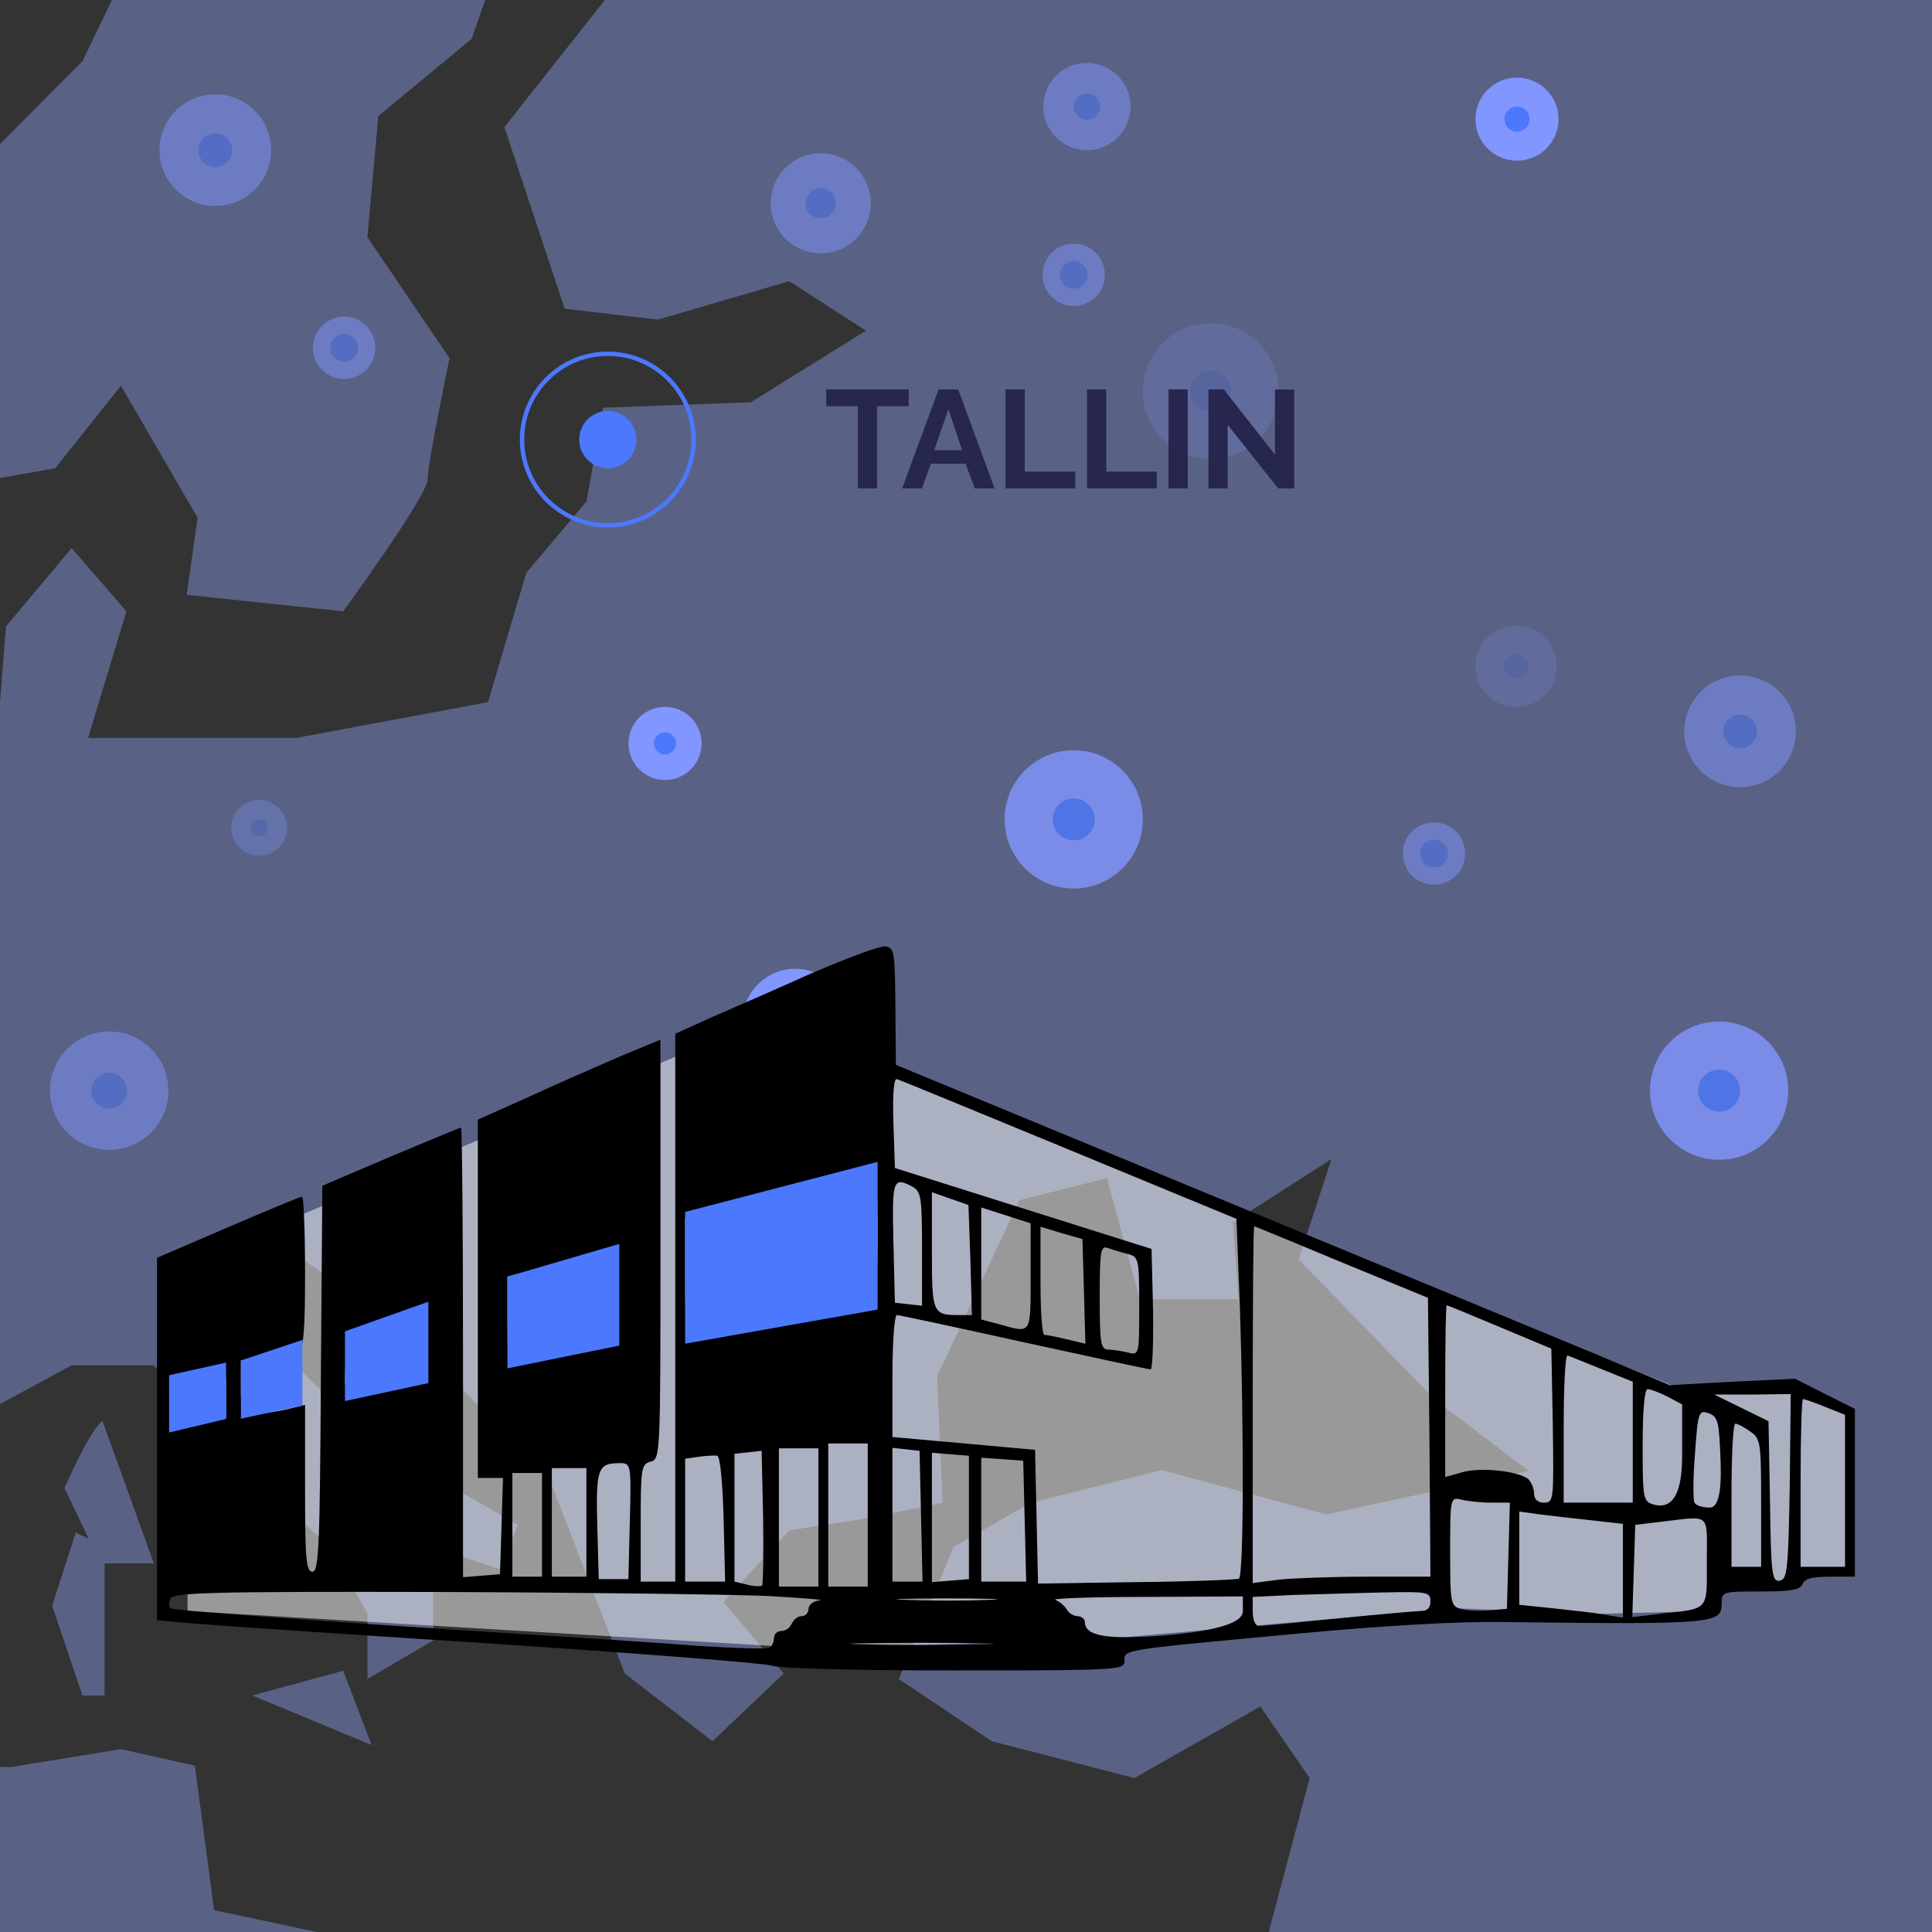 <svg width="443" height="443" viewBox="0 0 443 443" fill="none" xmlns="http://www.w3.org/2000/svg">
    <rect x="0" y="0" width="443" height="443" fill="#333333" stroke="none"/>
    <g clip-path="url(#clip0_1321_28403)">
        <g opacity="0.4">
            <path d="M108.12 8.95L111.26 0H25.65L18.94 13.99L0 33.02V109.61L12.66 107.37L27.73 88.44L45.31 118.72L42.8 136.39L78.69 140.18C78.69 140.18 98.06 113.68 98.06 109.9C98.06 106.12 103.08 82.14 103.08 82.14L84.24 54.38L86.75 26.62L108.1 8.95H108.12Z" fill="#92A7FF"/>
            <path d="M0 443H72.64L49.09 437.98L44.69 404.86L27.73 401.07L2.61 405.17L0 405.16V443Z" fill="#92A7FF"/>
            <path d="M138.69 0L115.66 29.14L129.47 70.78L150.83 73.3L180.97 64.47L198.56 75.83L172.18 92.23L138.27 93.49L134.5 114.94L120.68 131.35L111.89 161L67.93 169.2H20.2L28.99 140.18L16.43 125.67L1.36 143.65L0 161.13V321.87L0.09 321.89L16.43 313.06H35.27L57.88 338.29L74.93 354.07L84.26 369.84V384.98L99.33 376.15V354.7L114.4 359.75L118.8 349.65L85.83 330.72L57.41 302.96L62.67 284.03L91.68 304.22L125.65 338.29L143.26 383.72L163.37 399.26L179.71 383.72L165.89 367.32L180.97 350.91L197.3 348.39L216.14 344.6L214.88 315.58L233.72 275.2L253.82 270.15L261.36 297.91H283.97L282.71 280.25L305.32 265.74L297.78 288.77L329.18 321.1L350.54 337.27L304.06 347.25L266.38 337.09L236.24 344.63L218.65 354.71L206.09 384.99L227.44 399.26L260.1 407.7L288.99 391.29L300.3 407.7L290.92 443H443V0H138.69Z" fill="#92A7FF"/>
            <path d="M57.88 388.77L78.7 383.09L85.2 400.13L57.88 388.77Z" fill="#92A7FF"/>
            <path d="M23.5 325.83C20.67 327.72 14.79 341.21 14.79 341.21L23.03 358.48H35.28L23.5 325.83Z" fill="#92A7FF"/>
            <path d="M17.37 351.39L11.96 368.19L18.9 388.77H23.97V354.7L17.37 351.39Z" fill="#92A7FF"/>
        </g>
        <path d="M139.37 120.46C150.233 120.46 159.04 111.654 159.04 100.79C159.04 89.927 150.233 81.12 139.37 81.12C128.507 81.12 119.7 89.927 119.7 100.79C119.7 111.654 128.507 120.46 139.37 120.46Z" stroke="#4C78FD" stroke-miterlimit="10"/>
        <path d="M139.37 107.35C142.993 107.35 145.93 104.413 145.93 100.79C145.93 97.168 142.993 94.231 139.37 94.231C135.747 94.231 132.81 97.168 132.81 100.79C132.81 104.413 135.747 107.35 139.37 107.35Z" fill="#4C78FD"/>
        <g opacity="0.5">
            <path d="M246.2 70.16C250.143 70.16 253.34 66.963 253.34 63.02C253.34 59.077 250.143 55.88 246.2 55.88C242.257 55.88 239.06 59.077 239.06 63.02C239.06 66.963 242.257 70.16 246.2 70.16Z" fill="#8296FF"/>
            <path d="M246.2 66.21C247.962 66.21 249.39 64.782 249.39 63.02C249.39 61.258 247.962 59.83 246.2 59.83C244.438 59.83 243.01 61.258 243.01 63.02C243.01 64.782 244.438 66.21 246.2 66.21Z" fill="#4C78FD"/>
        </g>
        <g opacity="0.5">
            <path d="M78.91 86.9C82.853 86.9 86.05 83.703 86.05 79.76C86.05 75.817 82.853 72.62 78.91 72.62C74.967 72.62 71.77 75.817 71.77 79.76C71.77 83.703 74.967 86.9 78.91 86.9Z" fill="#8296FF"/>
            <path d="M78.91 82.95C80.672 82.95 82.1 81.522 82.1 79.76C82.1 77.999 80.672 76.57 78.91 76.57C77.148 76.57 75.72 77.999 75.72 79.76C75.72 81.522 77.148 82.95 78.91 82.95Z" fill="#4C78FD"/>
        </g>
        <g opacity="0.5">
            <path d="M328.8 202.86C332.743 202.86 335.94 199.663 335.94 195.72C335.94 191.777 332.743 188.58 328.8 188.58C324.857 188.58 321.66 191.777 321.66 195.72C321.66 199.663 324.857 202.86 328.8 202.86Z" fill="#8296FF"/>
            <path d="M328.8 198.91C330.562 198.91 331.99 197.482 331.99 195.72C331.99 193.958 330.562 192.53 328.8 192.53C327.038 192.53 325.61 193.958 325.61 195.72C325.61 197.482 327.038 198.91 328.8 198.91Z" fill="#4C78FD"/>
        </g>
        <g opacity="0.5">
            <path d="M399 180.49C406.064 180.49 411.79 174.764 411.79 167.7C411.79 160.636 406.064 154.91 399 154.91C391.936 154.91 386.21 160.636 386.21 167.7C386.21 174.764 391.936 180.49 399 180.49Z" fill="#8296FF"/>
            <path d="M399 171.58C401.143 171.58 402.88 169.843 402.88 167.7C402.88 165.557 401.143 163.82 399 163.82C396.857 163.82 395.12 165.557 395.12 167.7C395.12 169.843 396.857 171.58 399 171.58Z" fill="#4C78FD"/>
        </g>
        <g opacity="0.2">
            <path d="M277.61 105.24C286.203 105.24 293.17 98.274 293.17 89.68C293.17 81.087 286.203 74.12 277.61 74.12C269.016 74.12 262.05 81.087 262.05 89.68C262.05 98.274 269.016 105.24 277.61 105.24Z" fill="#8296FF"/>
            <path d="M277.61 94.4C280.217 94.4 282.33 92.287 282.33 89.68C282.33 87.073 280.217 84.96 277.61 84.96C275.003 84.96 272.89 87.073 272.89 89.68C272.89 92.287 275.003 94.4 277.61 94.4Z" fill="#4C78FD"/>
        </g>
        <g opacity="0.2">
            <path d="M347.62 162.1C352.756 162.1 356.92 157.936 356.92 152.8C356.92 147.664 352.756 143.5 347.62 143.5C342.484 143.5 338.32 147.664 338.32 152.8C338.32 157.936 342.484 162.1 347.62 162.1Z" fill="#8296FF"/>
            <path d="M347.62 155.62C349.177 155.62 350.44 154.358 350.44 152.8C350.44 151.243 349.177 149.98 347.62 149.98C346.062 149.98 344.8 151.243 344.8 152.8C344.8 154.358 346.062 155.62 347.62 155.62Z" fill="#4C78FD"/>
        </g>
        <g opacity="0.5">
            <path d="M49.36 47.22C56.424 47.22 62.15 41.493 62.15 34.43C62.15 27.366 56.424 21.64 49.36 21.64C42.296 21.64 36.57 27.366 36.57 34.43C36.57 41.493 42.296 47.22 49.36 47.22Z" fill="#8296FF"/>
            <path d="M49.36 38.31C51.503 38.31 53.24 36.573 53.24 34.43C53.24 32.287 51.503 30.55 49.36 30.55C47.217 30.55 45.48 32.287 45.48 34.43C45.48 36.573 47.217 38.31 49.36 38.31Z" fill="#4C78FD"/>
        </g>
        <g opacity="0.3">
            <path d="M59.43 196.22C62.964 196.22 65.83 193.355 65.83 189.82C65.83 186.285 62.964 183.42 59.43 183.42C55.895 183.42 53.03 186.285 53.03 189.82C53.03 193.355 55.895 196.22 59.43 196.22Z" fill="#8296FF"/>
            <path d="M59.43 191.76C60.501 191.76 61.37 190.891 61.37 189.82C61.37 188.748 60.501 187.88 59.43 187.88C58.358 187.88 57.49 188.748 57.49 189.82C57.49 190.891 58.358 191.76 59.43 191.76Z" fill="#4C78FD"/>
        </g>
        <path d="M182.36 246.32C189.037 246.32 194.45 240.907 194.45 234.23C194.45 227.553 189.037 222.14 182.36 222.14C175.683 222.14 170.27 227.553 170.27 234.23C170.27 240.907 175.683 246.32 182.36 246.32Z" fill="#8296FF"/>
        <path d="M182.36 237.9C184.387 237.9 186.03 236.256 186.03 234.23C186.03 232.203 184.387 230.56 182.36 230.56C180.333 230.56 178.69 232.203 178.69 234.23C178.69 236.256 180.333 237.9 182.36 237.9Z" fill="#4C78FD"/>
        <path d="M347.84 36.84C353.098 36.84 357.36 32.578 357.36 27.32C357.36 22.062 353.098 17.8 347.84 17.8C342.582 17.8 338.32 22.062 338.32 27.32C338.32 32.578 342.582 36.84 347.84 36.84Z" fill="#8296FF"/>
        <path d="M347.84 30.21C349.436 30.21 350.73 28.916 350.73 27.32C350.73 25.724 349.436 24.43 347.84 24.43C346.244 24.43 344.95 25.724 344.95 27.32C344.95 28.916 346.244 30.21 347.84 30.21Z" fill="#4C78FD"/>
        <g opacity="0.8">
            <path d="M394.19 265.929C402.944 265.929 410.04 258.833 410.04 250.079C410.04 241.326 402.944 234.229 394.19 234.229C385.436 234.229 378.34 241.326 378.34 250.079C378.34 258.833 385.436 265.929 394.19 265.929Z" fill="#8296FF"/>
            <path d="M394.19 254.89C396.846 254.89 399 252.736 399 250.08C399 247.423 396.846 245.27 394.19 245.27C391.533 245.27 389.38 247.423 389.38 250.08C389.38 252.736 391.533 254.89 394.19 254.89Z" fill="#4C78FD"/>
        </g>
        <g opacity="0.8">
            <path d="M246.2 203.729C254.954 203.729 262.05 196.633 262.05 187.879C262.05 179.126 254.954 172.029 246.2 172.029C237.446 172.029 230.35 179.126 230.35 187.879C230.35 196.633 237.446 203.729 246.2 203.729Z" fill="#8296FF"/>
            <path d="M246.2 192.689C248.857 192.689 251.01 190.536 251.01 187.879C251.01 185.223 248.857 183.069 246.2 183.069C243.544 183.069 241.39 185.223 241.39 187.879C241.39 190.536 243.544 192.689 246.2 192.689Z" fill="#4C78FD"/>
        </g>
        <path d="M152.49 178.85C157.118 178.85 160.87 175.098 160.87 170.47C160.87 165.842 157.118 162.09 152.49 162.09C147.862 162.09 144.11 165.842 144.11 170.47C144.11 175.098 147.862 178.85 152.49 178.85Z" fill="#8296FF"/>
        <path d="M152.49 173.01C153.893 173.01 155.03 171.872 155.03 170.47C155.03 169.067 153.893 167.93 152.49 167.93C151.087 167.93 149.95 169.067 149.95 170.47C149.95 171.872 151.087 173.01 152.49 173.01Z" fill="#4C78FD"/>
        <g opacity="0.5">
            <path d="M249.23 34.43C254.753 34.43 259.23 29.953 259.23 24.43C259.23 18.907 254.753 14.43 249.23 14.43C243.707 14.43 239.23 18.907 239.23 24.43C239.23 29.953 243.707 34.43 249.23 34.43Z" fill="#8296FF"/>
            <path d="M249.23 27.459C250.903 27.459 252.26 26.103 252.26 24.429C252.26 22.756 250.903 21.399 249.23 21.399C247.557 21.399 246.2 22.756 246.2 24.429C246.2 26.103 247.557 27.459 249.23 27.459Z" fill="#4C78FD"/>
        </g>
        <g opacity="0.5">
            <path d="M25.03 263.65C32.525 263.65 38.6 257.574 38.6 250.08C38.6 242.585 32.525 236.51 25.03 236.51C17.535 236.51 11.46 242.585 11.46 250.08C11.46 257.574 17.535 263.65 25.03 263.65Z" fill="#8296FF"/>
            <path d="M25.03 254.2C27.305 254.2 29.15 252.355 29.15 250.08C29.15 247.805 27.305 245.96 25.03 245.96C22.755 245.96 20.91 247.805 20.91 250.08C20.91 252.355 22.755 254.2 25.03 254.2Z" fill="#4C78FD"/>
        </g>
        <g opacity="0.5">
            <path d="M188.19 58.069C194.519 58.069 199.65 52.939 199.65 46.609C199.65 40.28 194.519 35.149 188.19 35.149C181.861 35.149 176.73 40.28 176.73 46.609C176.73 52.939 181.861 58.069 188.19 58.069Z" fill="#8296FF"/>
            <path d="M188.19 50.09C190.112 50.09 191.67 48.532 191.67 46.61C191.67 44.688 190.112 43.13 188.19 43.13C186.268 43.13 184.71 44.688 184.71 46.61C184.71 48.532 186.268 50.09 188.19 50.09Z" fill="#4C78FD"/>
        </g>
        <path opacity="0.5" d="M43 369.399L186.805 378L255.099 375.641L332.831 368.747L367.256 370.03L390.52 369.41L397.238 361.027L408.609 363.234L412.785 359.831H425V325.025L413.773 317.327L383.358 317.642L205.128 246.226L202.907 222L43 289.589V369.399Z" fill="white"/>
        <path d="M185.956 223.228C177.921 226.849 167.509 231.376 163.095 233.3L154.833 237.035V362.659H146.911V349.191C146.911 336.742 147.024 335.723 149.174 335.157C151.438 334.591 151.438 333.573 151.438 286.492V238.393L142.158 242.241C136.952 244.505 127.558 248.579 121.22 251.521L109.563 256.727V338.892H115.335L114.996 349.87L114.656 360.961L110.469 361.301L106.168 361.64V310.146C106.168 281.739 105.942 258.538 105.715 258.538C105.489 258.538 98.246 261.594 89.531 265.216L73.913 271.893L73.574 316.144C73.347 354.397 73.121 360.395 71.65 360.395C70.179 360.395 69.952 357.453 69.952 341.269V322.142L65.765 323.161C63.388 323.727 60.106 324.179 58.408 324.179C55.353 324.179 55.24 323.953 55.24 318.068V311.957L61.238 310.485C64.407 309.693 67.802 309.127 68.594 309.127C69.613 309.127 69.952 304.827 69.952 291.698C69.952 282.192 69.613 274.383 69.273 274.383C68.934 274.383 61.238 277.552 52.297 281.4L36 288.416V371.486L43.13 372.165C46.978 372.505 77.874 374.655 111.827 376.805C145.779 379.069 174.978 381.332 176.789 381.898C178.6 382.577 196.934 383.03 218.89 383.03C256.69 383.03 257.822 382.917 257.822 380.88C257.822 378.164 256.803 378.39 297.999 374.542C317.578 372.731 334.667 371.713 345.532 371.939C392.952 372.505 394.763 372.278 394.763 367.752C394.763 364.922 394.989 364.922 403.704 364.922C410.607 364.922 412.757 364.583 413.323 363.225C413.776 361.98 415.587 361.527 419.661 361.527H425.32V323.048L418.529 319.652L411.626 316.144L397.253 316.823L382.879 317.615L365.337 310.259C355.718 306.298 317.465 290.453 280.457 275.175C243.449 259.896 211.42 246.655 209.27 245.75L205.422 244.165L205.309 230.697C205.196 218.135 205.082 217.23 202.932 217.003C201.687 216.89 194.105 219.719 185.956 223.228ZM245.146 263.631L283.512 279.476L284.305 299.734C285.21 327.235 285.21 361.301 284.078 361.98C283.625 362.206 273.1 362.659 260.651 362.772L238.016 363.111L237.677 347.72L237.337 332.441L221.04 330.97L204.63 329.499V315.578C204.63 307.882 205.082 301.545 205.648 301.545C206.214 301.545 219.342 304.374 234.734 307.769C250.239 311.164 263.367 313.994 263.82 313.994C264.273 313.994 264.499 307.769 264.386 300.186L264.046 286.379L234.621 277.099L205.196 267.819L204.856 257.407C204.63 250.956 204.969 247.108 205.648 247.447C206.214 247.56 223.983 254.917 245.146 263.631ZM201.235 283.437C201.235 292.151 200.782 299.281 200.329 299.281C199.876 299.281 190.823 300.752 180.297 302.676C169.659 304.487 160.152 306.072 159.134 306.072C157.323 306.072 157.097 304.713 157.097 292.604V279.249L177.807 273.59C189.125 270.422 199.084 267.819 199.876 267.705C200.895 267.592 201.235 271.44 201.235 283.437ZM209.27 272.119C211.194 273.251 211.42 274.609 211.42 286.379V299.394L208.365 299.055L205.196 298.715L204.856 284.795C204.517 270.422 204.743 269.743 209.27 272.119ZM222.511 288.869L222.851 301.545H220.022C213.797 301.545 213.684 301.205 213.684 286.719V273.364L217.871 274.835L222.059 276.307L222.511 288.869ZM236.319 292.717C236.319 306.072 236.545 305.732 229.302 303.695L225.001 302.563V276.873L230.66 278.683L236.319 280.494V292.717ZM248.541 296.112L248.881 308.109L244.58 307.09C242.204 306.524 239.94 306.072 239.487 306.072C238.922 306.072 238.582 300.526 238.582 293.736V281.286L243.449 282.758L248.202 284.116L248.541 296.112ZM307.618 289.435L327.424 297.583L327.763 329.612L327.99 361.527H313.617C305.581 361.527 296.414 361.866 293.245 362.206L287.247 362.998V322.029C287.247 299.621 287.36 281.173 287.587 281.173C287.7 281.173 296.754 284.908 307.618 289.435ZM258.501 287.511C261.104 288.19 261.217 288.529 261.217 299.507C261.217 310.485 261.217 310.825 258.727 310.146C257.256 309.806 255.219 309.467 254.2 309.467C252.389 309.467 252.163 308.109 252.163 297.47C252.163 286.832 252.389 285.587 253.974 286.153C254.992 286.492 257.03 287.171 258.501 287.511ZM137.857 298.715V309.354L134.235 309.919C132.198 310.259 127.445 311.051 123.823 311.73C120.089 312.296 116.92 312.862 116.693 312.862C116.467 312.862 116.354 308.335 116.354 302.789V292.717L125.181 290.453C138.762 286.945 137.857 286.266 137.857 298.715ZM343.834 304.261L355.718 309.24L356.057 326.896C356.283 343.985 356.283 344.551 354.02 344.551C352.549 344.551 351.756 343.759 351.756 342.4C351.756 341.269 351.077 339.797 350.398 339.118C348.022 337.308 339.76 336.402 335.459 337.534L331.385 338.666V318.973C331.385 308.109 331.498 299.281 331.725 299.281C331.838 299.281 337.383 301.545 343.834 304.261ZM95.756 309.127L95.416 316.71L88.626 318.181C78.327 320.218 78.893 320.558 79.233 312.636L79.572 305.506L86.363 303.582C96.548 300.752 96.096 300.526 95.756 309.127ZM367.375 313.994L374.391 316.823V344.551H358.547V327.461C358.547 318.068 358.886 310.598 359.452 310.825C359.905 310.938 363.413 312.409 367.375 313.994ZM51.844 318.973V325.085L46.186 326.33C43.017 327.009 40.187 327.575 39.848 327.575C39.508 327.575 39.395 324.858 39.622 321.69C39.961 315.804 40.074 315.691 44.488 314.446C51.731 312.183 51.844 312.296 51.844 318.973ZM382.314 320.218L385.709 322.029V333.799C385.709 342.4 383.558 346.135 379.258 345.003C376.768 344.324 376.655 343.759 376.655 331.423C376.655 323.161 377.108 318.521 377.787 318.521C378.466 318.521 380.503 319.313 382.314 320.218ZM410.381 340.816C410.041 359.943 409.815 362.093 408.117 362.432C406.306 362.772 406.08 361.074 405.854 344.324L405.514 325.877L399.29 322.821L393.065 319.766H401.893L410.607 319.652L410.381 340.816ZM418.529 322.595L423.056 324.406V359.263H412.871V340.024C412.871 329.385 413.097 320.784 413.436 320.784C413.663 320.784 416.039 321.576 418.529 322.595ZM394.536 335.384C394.763 342.25 393.933 345.683 392.046 345.683C390.462 345.683 388.878 345.23 388.538 344.551C388.199 343.985 388.199 338.892 388.651 333.347C389.33 323.614 389.557 323.274 391.82 324.066C393.971 324.858 394.197 325.99 394.536 335.384ZM401.327 328.254C403.703 329.838 403.817 330.744 403.817 344.664V359.263H397.026V342.853C397.026 333.799 397.366 326.443 397.932 326.443C398.384 326.443 399.969 327.235 401.327 328.254ZM198.971 347.38V363.79H189.917V330.97H198.971V347.38ZM174.752 363.564C174.412 363.79 172.828 363.79 171.243 363.338L168.414 362.659V333.347L171.583 333.007L174.639 332.667L174.978 347.833C175.091 356.208 174.978 363.225 174.752 363.564ZM187.654 347.946V363.79H178.6V332.102H187.654V347.946ZM211.194 347.607L211.533 362.659H204.63V331.988L207.799 332.328L210.854 332.667L211.194 347.607ZM165.924 348.286L166.264 362.659H157.097V334.478L160.265 334.026C161.963 333.799 163.887 333.686 164.453 333.799C165.132 333.912 165.698 339.911 165.924 348.286ZM222.172 347.946V362.093L217.984 362.432L213.684 362.772V333.12L217.984 333.46L222.172 333.799V347.946ZM234.961 348.738L235.3 362.659H225.001V334.252L229.868 334.591L234.621 334.931L234.961 348.738ZM144.421 348.738L144.082 362.093H137.291L136.952 349.757C136.612 336.629 137.065 335.497 142.158 335.497C144.647 335.497 144.761 335.61 144.421 348.738ZM134.462 349.078V361.527H126.539V336.629H134.462V349.078ZM124.276 349.644V361.527H117.486V337.76H124.276V349.644ZM341.91 344.551H346.211L345.871 356.66L345.532 368.883L341.684 369.223C339.534 369.449 336.704 369.336 335.233 368.996C332.63 368.317 332.517 367.978 332.517 355.755C332.517 343.532 332.517 343.193 335.12 343.872C336.478 344.211 339.534 344.551 341.91 344.551ZM365.111 348.625L372.128 349.417V370.92L367.94 370.241C365.564 369.789 360.245 369.223 356.057 368.77L348.361 367.978V346.588L353.228 347.267C355.831 347.606 361.15 348.172 365.111 348.625ZM391.367 358.019C391.367 369.449 392.047 368.77 380.842 370.015L374.278 370.807L374.618 360.169L374.957 349.644L380.616 348.965C392.499 347.606 391.367 346.588 391.367 358.019ZM175.77 365.941C183.919 366.393 189.351 366.846 187.993 366.959C186.522 367.072 185.39 367.978 185.39 368.883C185.39 369.789 184.711 370.581 183.806 370.581C182.9 370.581 181.995 371.373 181.542 372.278C181.203 373.184 180.184 373.976 179.166 373.976C178.26 373.976 177.468 374.655 177.468 375.561C177.468 376.466 177.015 377.485 176.449 377.824C175.997 378.164 168.414 377.937 159.813 377.371C151.098 376.692 132.085 375.447 117.486 374.542C69.5 371.486 40.074 369.336 39.169 368.77C38.716 368.431 38.603 367.525 39.056 366.62C39.508 365.149 47.883 364.922 100.396 365.035C133.783 365.149 167.735 365.601 175.77 365.941ZM327.99 367.186C327.99 368.77 327.198 369.449 325.5 369.449C324.029 369.449 315.541 370.241 306.487 371.147C297.433 372.052 289.397 372.844 288.718 372.844C287.813 372.844 287.247 371.486 287.247 369.449V366.167L296.641 365.714C301.733 365.601 310.901 365.262 317.012 365.149C327.311 364.922 327.99 365.035 327.99 367.186ZM226.472 366.846C221.266 367.072 212.892 367.072 207.799 366.846C202.593 366.733 206.78 366.507 217.079 366.507C227.378 366.507 231.565 366.733 226.472 366.846ZM284.984 369.449C284.984 372.09 279.061 373.938 267.215 374.995C254.087 376.013 248.768 375.221 248.768 371.939C248.768 371.26 247.976 370.581 247.07 370.581C246.278 370.581 245.033 369.902 244.58 368.996C244.128 368.204 242.883 367.186 241.977 366.846C241.072 366.507 250.352 366.167 262.688 366.167L284.984 366.054V369.449ZM224.775 377.032C217.418 377.258 205.422 377.258 198.179 377.032C190.823 376.919 196.821 376.692 211.42 376.692C226.02 376.692 232.018 376.919 224.775 377.032Z" fill="black"/>
        <path d="M193.312 273.138C190.596 273.93 190.483 274.27 190.143 285.474C189.917 293.849 192.03 297.47 196.481 296.339C198.858 295.66 198.971 295.094 198.971 283.889C198.971 271.44 199.084 271.553 193.312 273.138Z" fill="black"/>
        <path d="M180.637 276.307C178.826 276.76 178.6 278.344 178.6 288.191C178.6 299.395 178.6 299.508 181.203 298.829C182.561 298.49 184.372 298.15 185.164 298.15C186.182 298.15 186.522 295.094 186.522 286.833C186.522 278.759 184.56 275.251 180.637 276.307Z" fill="black"/>
        <path d="M171.583 279.136C168.414 280.268 168.414 280.381 168.414 290.341V300.413H175.205V289.096C175.205 282.871 175.091 277.778 174.978 277.891C174.752 277.891 173.281 278.457 171.583 279.136Z" fill="black"/>
        <path d="M161.284 281.966C160.831 282.306 160.492 286.946 160.492 292.152C160.492 300.753 160.718 301.545 162.755 301.545C164.905 301.545 165.019 300.753 165.019 291.36C165.019 283.664 164.679 281.174 163.547 281.174C162.642 281.174 161.623 281.513 161.284 281.966Z" fill="black"/>
        <path d="M125.408 294.075L120.315 295.433L119.976 301.997L119.636 308.561L126.2 307.769C129.822 307.316 133.104 306.75 133.67 306.411C134.122 306.184 134.462 302.902 134.462 299.167C134.462 294.188 131.444 292.49 125.408 294.075Z" fill="black"/>
        <path d="M86.136 307.43C83.08 308.448 82.401 309.24 82.401 311.843C82.401 315.352 83.08 315.578 89.079 314.446C92.134 313.767 92.587 313.315 92.587 309.919C92.587 305.732 92.021 305.619 86.136 307.43Z" fill="black"/>
        <path d="M44.715 318.18C44.262 318.52 43.922 319.878 43.922 321.01C43.922 324.179 47.77 323.16 48.223 319.878C48.562 317.501 46.412 316.37 44.715 318.18Z" fill="black"/>
        <path d="M62.03 313.993C59.993 314.446 59.088 315.578 58.861 317.728C58.522 320.671 58.748 320.784 61.691 320.105C65.765 319.086 65.652 319.199 65.199 316.03C64.973 313.767 64.407 313.427 62.03 313.993Z" fill="black"/>
        <path d="M38.773 315.33V327.304V328.469L51.845 325.357V312.433L38.773 315.33Z" fill="#4C78FD"/>
        <path d="M55.24 311.957V324.066V325.3L69.33 322.289V307.237L55.24 311.957Z" fill="#4C78FD"/>
        <path d="M79.097 305.268V319.72V321.26L98.223 317.14V298.478L79.097 305.268Z" fill="#4C78FD"/>
        <path d="M116.354 292.718V311.81V313.757L141.999 308.54V285.226L116.354 292.718Z" fill="#4C78FD"/>
        <path d="M157.096 277.891V305.189V308.109L201.234 300.277V266.404L157.096 277.891Z" fill="#4C78FD"/>
        <path d="M208.36 93.152H201.096V112H196.712V93.152H189.448V89.28H208.36V93.152ZM215.232 89.28H219.712L228.064 112H223.52L221.408 106.336H213.472L211.391 112H206.848L215.232 89.28ZM220.608 103.232L217.472 93.856L214.208 103.232H220.608ZM230.556 112V89.28H234.972V108.128H246.556V112H230.556ZM249.243 112V89.28H253.659V108.128H265.243V112H249.243ZM267.931 112V89.28H272.347V112H267.931ZM281.503 97.408V112H277.087V89.28H280.607L292.351 104.256V89.312H296.767V112H293.087L281.503 97.408Z" fill="#26264F"/>
    </g>
    <defs>
        <clipPath id="clip0_1321_28403">
            <rect width="443" height="443" fill="white"/>
        </clipPath>
    </defs>
</svg>

